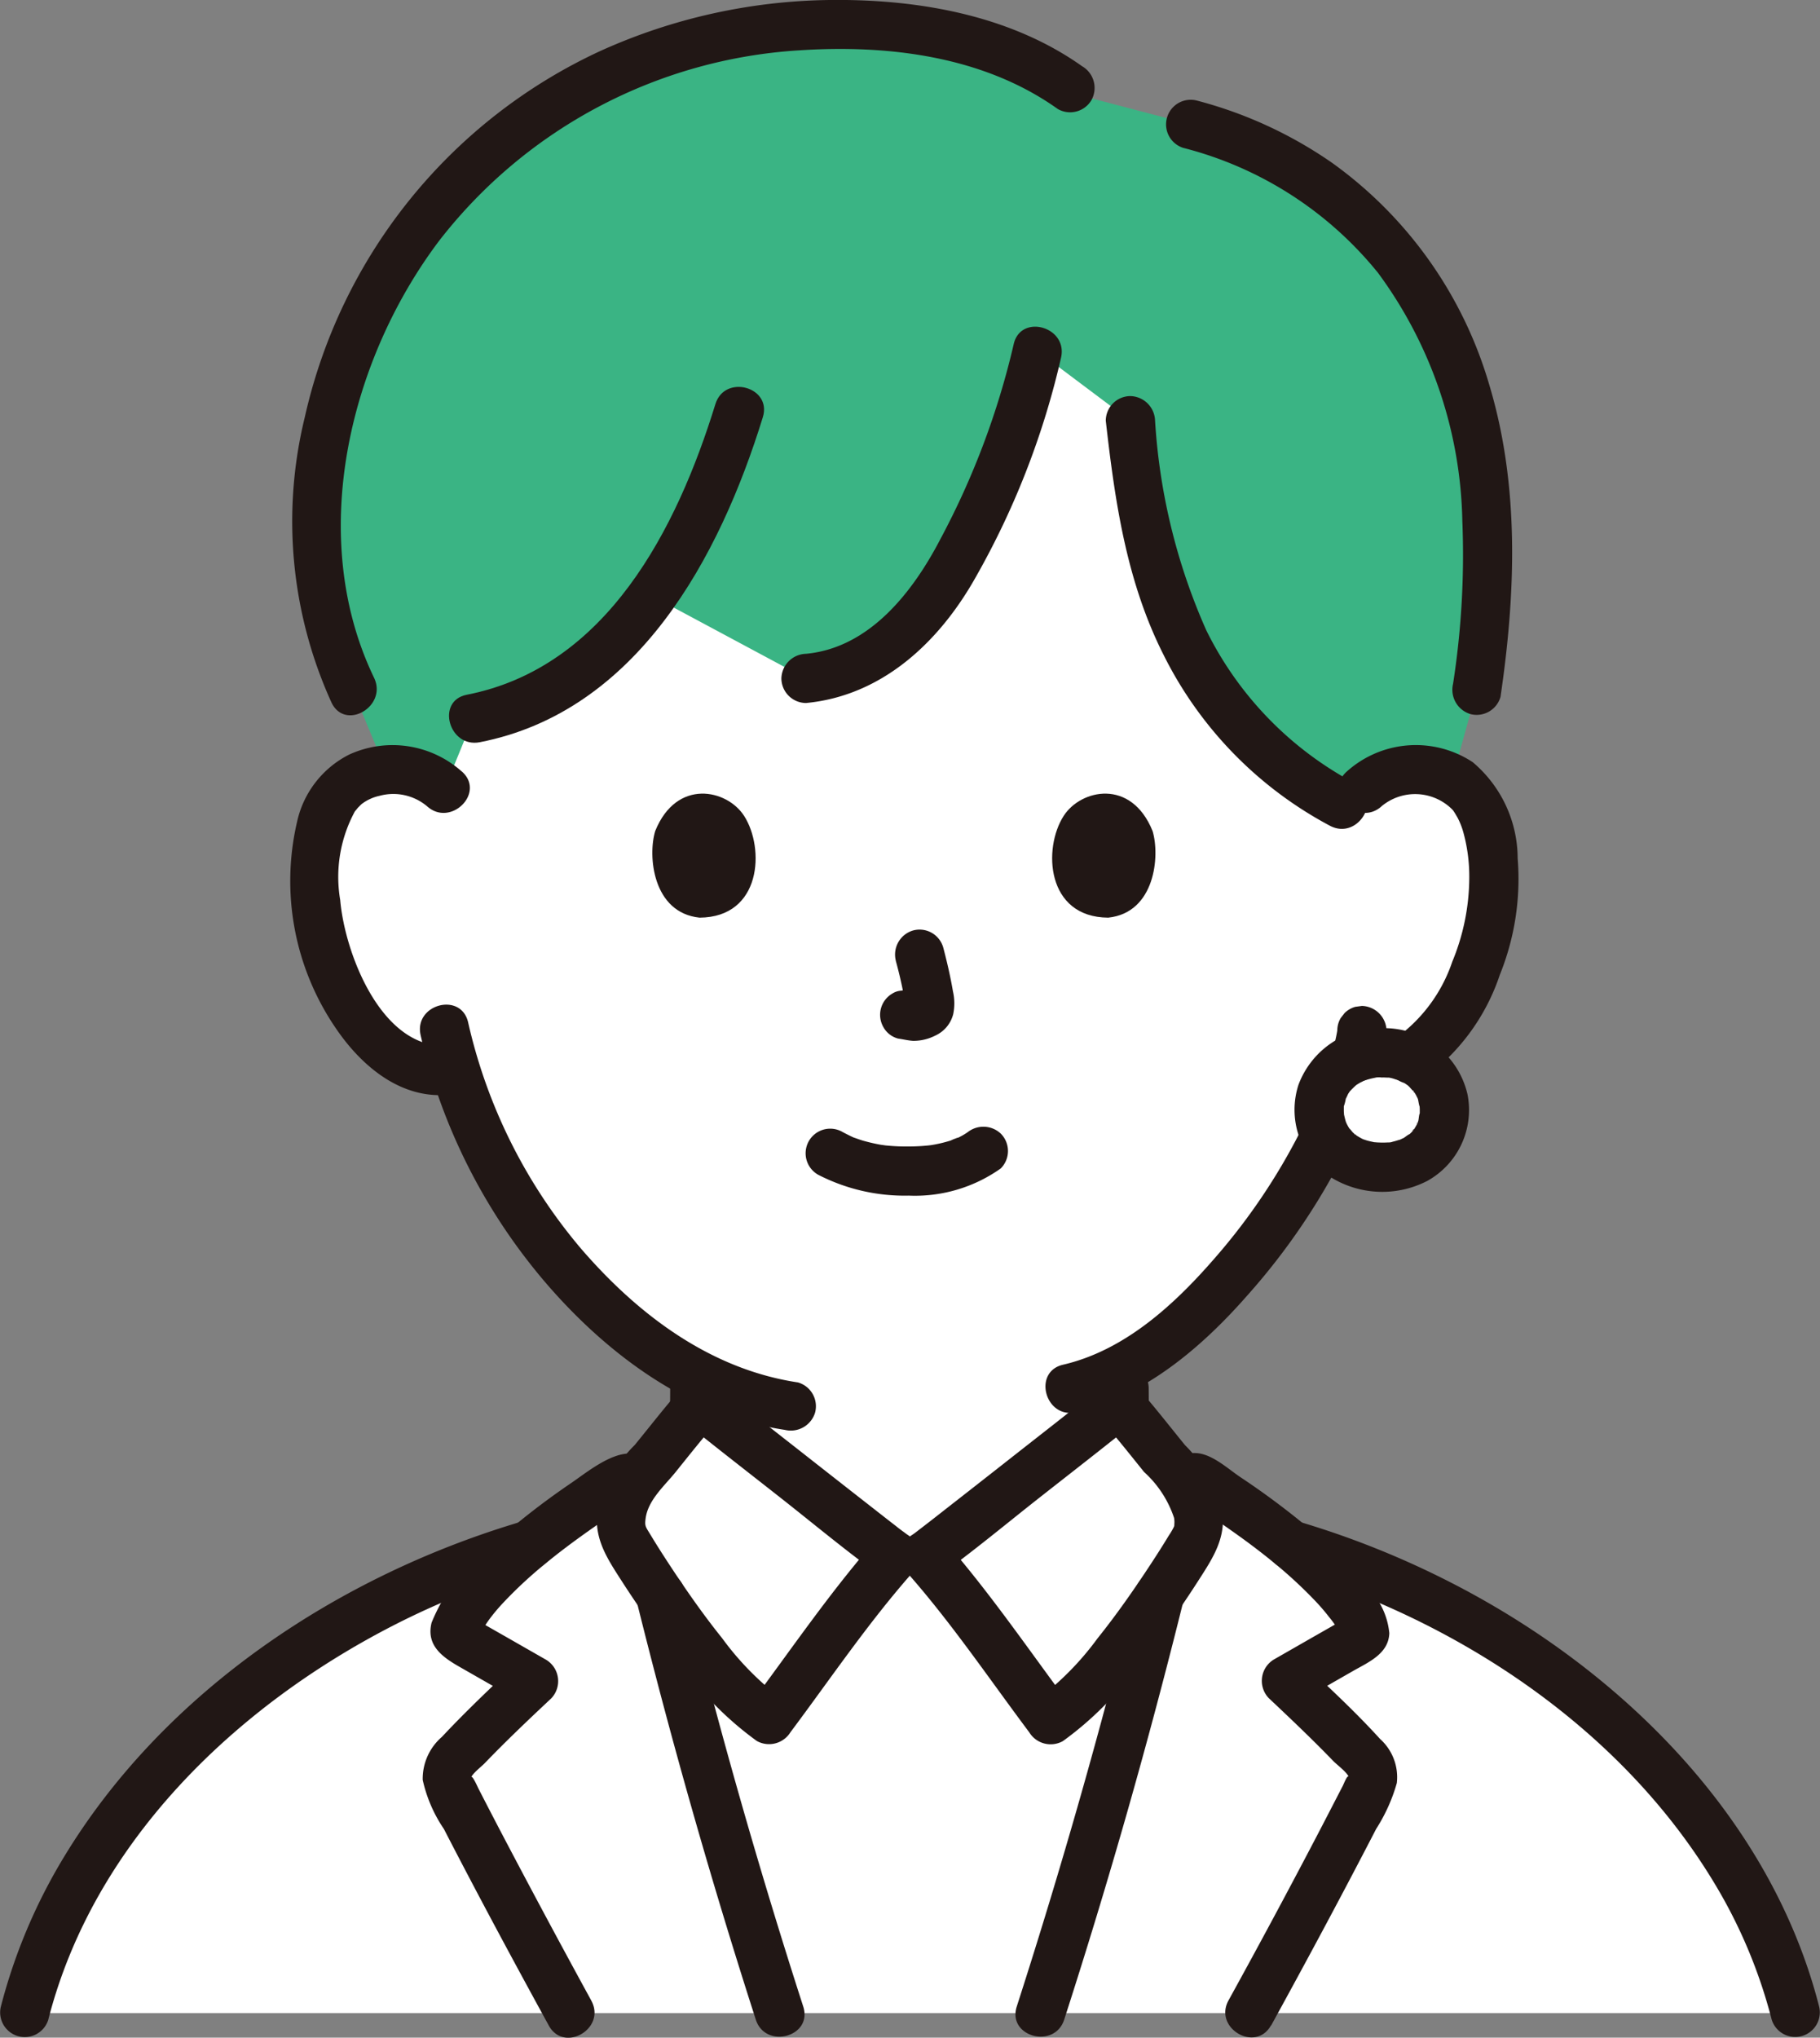 <svg xmlns="http://www.w3.org/2000/svg" width="80.299" height="89.855" viewBox="0 0 80.299 89.855">
  <rect x="0" y="0" width="80.299" height="89.855" fill="#808080" stroke="none"/>
  <g id="img_voice06" transform="translate(4972 -12333)">
    <path id="パス_1680" data-name="パス 1680" d="M291.885,45.085a3.23,3.23,0,0,1,2.332-.854,3,3,0,0,1,2.689,1.494c.914,1.585.875,4.5.262,6.312a9.75,9.75,0,0,1-2.861,4.641,3.557,3.557,0,0,1-2.742.792l-.189-.031c-.325.947-.731,1.789-.868,2.206-.685,1.86-4.449,8.348-9.225,10.95.031,1.257-.016,1.547.084,2.918a6.031,6.031,0,0,0,.29,1.7,4.152,4.152,0,0,0,1.247,1.815,14,14,0,0,0,4.173,2.112s1.274.471,1.863.7c0,0-2.743,9.417-17.392,9.417S254.9,79.781,254.9,79.781c.628-.247,1.673-.642,1.673-.642a14.006,14.006,0,0,0,4.173-2.112A4.153,4.153,0,0,0,262,75.213a6.03,6.03,0,0,0,.29-1.7c.092-1.254.06-1.6.078-2.617A20.514,20.514,0,0,1,256.3,65.8a24.243,24.243,0,0,1-4.509-8.363,3.512,3.512,0,0,1-2.9-.761,9.75,9.75,0,0,1-2.861-4.641c-.613-1.807-.652-4.727.262-6.312a2.994,2.994,0,0,1,2.689-1.494,3.226,3.226,0,0,1,2.332.854S245.737,22.5,271.6,22.5s20.285,22.583,20.285,22.583Z" transform="translate(-5203.704 12322.706)" fill="#fff"/>
    <path id="パス_1681" data-name="パス 1681" d="M330.032,85.567a2.6,2.6,0,0,0-2.766,2.5,2.551,2.551,0,0,0,2.766,2.544,2.523,2.523,0,0,0,2.766-2.544A2.594,2.594,0,0,0,330.032,85.567Z" transform="translate(-5241.067 12293.858)" fill="#fff"/>
    <path id="パス_1682" data-name="パス 1682" d="M292.741,130.152c1.162-4.168,2.228-8.37,3.172-12.517-.037-.05-.075-.1-.114-.144-.86-1-1.943-2.437-2.822-3.42-.373.3-7.988,6.306-8.565,6.716h-1.341c-.577-.409-8.192-6.413-8.565-6.716-.879.983-1.962,2.424-2.822,3.42-.039.045-.077.093-.114.144,1.768,7.777,3.972,15.744,6.417,23.318H289.5c1.141-3.534,2.229-7.154,3.246-10.8Z" transform="translate(-5215.589 12280.82)" fill="#fff"/>
    <path id="パス_1692" data-name="パス 1692" d="M304.611,143.709c2.446-7.577,4.651-15.546,6.419-23.325a.365.365,0,0,1,.555-.226,46.227,46.227,0,0,1,4.05,2.9c10.076,2.933,19.759,10.588,22.285,20.65" transform="translate(-5230.704 12278.063)" fill="#fff"/>
    <path id="パス_1694" data-name="パス 1694" d="M255.31,143.709c-2.446-7.577-4.651-15.546-6.419-23.325a.365.365,0,0,0-.555-.226,46.223,46.223,0,0,0-4.05,2.9c-10.076,2.933-19.759,10.588-22.285,20.65" transform="translate(-5192.916 12278.063)" fill="#fff"/>
    <path id="パス_1700" data-name="パス 1700" d="M245.877,22.1a17.041,17.041,0,0,0,1.477,9.256l1.464,3.514c.08-.009.163-.014.249-.017a3.226,3.226,0,0,1,2.332.854l1.272-3.111a12.791,12.791,0,0,0,7.27-4.556q.338-.405.647-.829l6.759,3.621a7.773,7.773,0,0,0,5.232-3.041,24.047,24.047,0,0,0,2.94-5.307,29.373,29.373,0,0,0,2.037-6.094l4.1,3.077a30.288,30.288,0,0,0,1.764,8.374,17.2,17.2,0,0,0,4.23,6.2,14.9,14.9,0,0,0,3.37,2.355l.148.075.8-.766a3.23,3.23,0,0,1,2.332-.854,3.527,3.527,0,0,1,1.565.39c.547-1.974,1.079-3.887,1.079-3.887.8-5.353.814-11.069-1.612-16.041A16.777,16.777,0,0,0,284.29,6.393l-4.823-1.267-.459-.334a15.205,15.205,0,0,0-7.038-2.58c-9.188-1.182-18.084,2.673-22.885,10.458a22.644,22.644,0,0,0-3.208,9.432Z" transform="translate(-5203.789 12332.085)" fill="#3ab484"/>
    <path id="パス_1701" data-name="パス 1701" d="M276.639,112.888c.015-.34.011-.68.016-1.02a1.115,1.115,0,0,0-1.086-1.086l-.289.039a1.084,1.084,0,0,0-.479.279l-.17.22a1.078,1.078,0,0,0-.148.547c0,.34,0,.68-.016,1.02a1.115,1.115,0,0,0,1.086,1.086l.289-.039a1.085,1.085,0,0,0,.479-.279l.17-.22a1.078,1.078,0,0,0,.148-.547Z" transform="translate(-5216.915 12282.324)" fill="#211715"/>
    <path id="パス_1702" data-name="パス 1702" d="M309.4,111.869c0,.315,0,.629.011.944A1.115,1.115,0,0,0,310.5,113.9l.289-.039a1.085,1.085,0,0,0,.479-.279l.17-.22a1.078,1.078,0,0,0,.148-.547c-.01-.315-.006-.629-.011-.944a1.115,1.115,0,0,0-1.086-1.086l-.289.039a1.085,1.085,0,0,0-.479.279l-.17.22a1.078,1.078,0,0,0-.148.547Z" transform="translate(-5232.895 12282.323)" fill="#211715"/>
    <path id="パス_1767" data-name="パス 1767" d="M286.057,93.682a8.338,8.338,0,0,0,4.015.93,6.542,6.542,0,0,0,4.061-1.2,1.087,1.087,0,0,0,0-1.534,1.119,1.119,0,0,0-1.534,0c.332-.258.085-.068,0-.014s-.163.1-.247.143c-.043.023-.088.043-.132.066-.123.063-.1-.022.053-.018a1.447,1.447,0,0,0-.34.124,6.082,6.082,0,0,1-.952.218c.164-.025,0,0-.078.006-.093.009-.187.017-.28.023-.225.015-.451.02-.677.019q-.3,0-.606-.022c-.093-.007-.185-.014-.278-.023-.021,0-.356-.055-.121-.013a8.063,8.063,0,0,1-.89-.2c-.125-.037-.246-.082-.369-.124-.273-.093.171.087-.075-.029q-.229-.108-.452-.226a1.085,1.085,0,0,0-1.095,1.874h0Z" transform="translate(-5221.978 12291.112)" fill="#211715"/>
    <path id="パス_1768" data-name="パス 1768" d="M292.257,76.922a18.726,18.726,0,0,1,.441,2.016l-.039-.289a1.226,1.226,0,0,1,.008.278l.039-.289a.718.718,0,0,1-.03.125l.11-.259a.521.521,0,0,1-.044.08l.17-.22a.439.439,0,0,1-.066.065l.22-.17a1.356,1.356,0,0,1-.16.085l.259-.11a1.169,1.169,0,0,1-.269.079l.289-.039a1.1,1.1,0,0,1-.253,0l.289.039c-.1-.013-.189-.036-.284-.049a.828.828,0,0,0-.433-.02.81.81,0,0,0-.4.129,1.084,1.084,0,0,0-.389,1.484,1.038,1.038,0,0,0,.648.5c.221.03.436.086.661.1a2.124,2.124,0,0,0,.98-.234,1.425,1.425,0,0,0,.787-.939,2.33,2.33,0,0,0-.01-1.006c-.11-.649-.26-1.293-.427-1.93a1.086,1.086,0,0,0-1.335-.758,1.106,1.106,0,0,0-.758,1.335h0Z" transform="translate(-5224.736 12298.442)" fill="#211715"/>
    <path id="パス_1769" data-name="パス 1769" d="M273.175,66.146c-.337,1.094-.117,3.611,1.955,3.826,2.74-.016,2.885-3.06,1.964-4.49-.755-1.171-2.975-1.659-3.919.665Z" transform="translate(-5216.265 12303.494)" fill="#211715"/>
    <path id="パス_1770" data-name="パス 1770" d="M309.987,66.146c.337,1.094.117,3.611-1.955,3.826-2.74-.016-2.886-3.06-1.964-4.49.755-1.171,2.975-1.659,3.919.665Z" transform="translate(-5231.137 12303.494)" fill="#211715"/>
    <path id="パス_1771" data-name="パス 1771" d="M306.369,103.6c3.018-.7,5.546-2.861,7.544-5.136a29.253,29.253,0,0,0,4.39-6.485,1.114,1.114,0,0,0-.39-1.484,1.1,1.1,0,0,0-1.484.39,27.167,27.167,0,0,1-3.95,5.931c-1.78,2.05-3.969,4.063-6.687,4.693-1.36.315-.785,2.408.577,2.093h0Z" transform="translate(-5230.889 12291.671)" fill="#211715"/>
    <path id="パス_1772" data-name="パス 1772" d="M328.539,82.848l-.013.107.039-.289a7.437,7.437,0,0,1-.237,1.07.828.828,0,0,0-.02.433.81.81,0,0,0,.129.4,1.214,1.214,0,0,0,.648.5l.289.039a1.078,1.078,0,0,0,.547-.148,1.145,1.145,0,0,0,.5-.648,8.8,8.8,0,0,0,.288-1.466,1.115,1.115,0,0,0-1.086-1.086l-.289.039a1.085,1.085,0,0,0-.479.279l-.17.22a1.078,1.078,0,0,0-.148.547h0Z" transform="translate(-5241.535 12295.599)" fill="#211715"/>
    <path id="パス_1773" data-name="パス 1773" d="M254.179,83.007a25.69,25.69,0,0,0,5.572,10.977c2.721,3.143,6.313,5.792,10.495,6.422a1.12,1.12,0,0,0,1.335-.758,1.092,1.092,0,0,0-.758-1.335c-3.858-.581-7.036-2.975-9.537-5.863a23.394,23.394,0,0,1-5.013-10.019c-.317-1.36-2.41-.784-2.093.577h0Z" transform="translate(-5207.62 12295.648)" fill="#211715"/>
    <path id="パス_1774" data-name="パス 1774" d="M251.151,61.727a4.592,4.592,0,0,0-4.969-.75,4.366,4.366,0,0,0-2.3,2.96,11.491,11.491,0,0,0,1.683,9.072c1.149,1.71,2.944,3.239,5.142,2.953a1.121,1.121,0,0,0,1.085-1.085,1.091,1.091,0,0,0-1.085-1.085c-3.013.391-4.715-3.98-4.923-6.4a6.055,6.055,0,0,1,.667-3.944c-.106.147.109-.121.114-.126.051-.049.132-.136.18-.174a2,2,0,0,1,.777-.352,2.315,2.315,0,0,1,2.1.466c1.039.927,2.579-.6,1.534-1.534h0Z" transform="translate(-5202.774 12305.297)" fill="#211715"/>
    <path id="パス_1775" data-name="パス 1775" d="M330.747,63.256a2.315,2.315,0,0,1,3.118.128c.037.041.073.082.107.126-.056-.071-.063-.076-.022-.018.054.082.1.165.152.251a3.294,3.294,0,0,1,.272.7,7.376,7.376,0,0,1,.249,2.038,9.765,9.765,0,0,1-.75,3.626,6.834,6.834,0,0,1-2.433,3.326c-1.182.739-.093,2.617,1.1,1.874a9.238,9.238,0,0,0,3.431-4.623,11.266,11.266,0,0,0,.788-5.134,5.567,5.567,0,0,0-1.983-4.244,4.559,4.559,0,0,0-5.559.415c-1.045.931.494,2.462,1.534,1.534h0Z" transform="translate(-5241.799 12305.304)" fill="#211715"/>
    <path id="パス_1776" data-name="パス 1776" d="M329.108,83.567a3.844,3.844,0,0,0-3.673,2.491,3.573,3.573,0,0,0,1.344,4.033,4.329,4.329,0,0,0,4.347.206,3.574,3.574,0,0,0,1.764-3.815,3.765,3.765,0,0,0-3.782-2.914,1.085,1.085,0,1,0,0,2.17c.083,0,.166.007.249.009.206,0-.021-.014-.048-.012a1.328,1.328,0,0,1,.38.081c.073.021.143.046.215.069.206.066-.056-.024-.054-.025.05-.024.326.176.377.21l.058.04q.113.083,0,0l-.055-.042c.035.03.07.06.1.092s.219.252.234.25c-.063.01-.133-.207-.029-.029.028.048.061.094.088.144s.047.105.078.149c.035.075.021.04-.042-.1q.024.063.046.127c.02.061.045.3.082.329-.015-.011-.021-.281-.012-.084,0,.069.009.138.009.208,0,.048,0,.1,0,.146l0,.072c-.012.121-.007.095.015-.078-.055.074-.054.273-.082.366-.009.031-.062.131-.053.158-.031-.093.108-.211.018-.049-.053.095-.106.187-.163.279-.092.151-.073-.01.034-.04a.71.71,0,0,0-.085.1c-.044.047-.09.093-.138.136-.024.022-.049.043-.074.064-.063.052-.033.029.091-.069-.056,0-.221.143-.283.176a1.168,1.168,0,0,0-.184.09c0-.022.254-.088.064-.033-.116.034-.23.073-.348.1a.67.67,0,0,1-.221.041l.136-.019c-.052.005-.1.01-.157.013a3.683,3.683,0,0,1-.4,0c-.052,0-.1-.008-.156-.01-.264-.01.24.051-.014,0-.12-.025-.24-.05-.358-.086-.046-.014-.09-.031-.136-.045q-.165-.063.063.03-.063-.028-.125-.06c-.1-.052-.2-.114-.292-.174-.125-.077.049-.024.059.049,0-.025-.127-.112-.149-.132-.047-.046-.225-.279-.135-.136.1.159-.016-.028-.031-.051-.036-.055-.07-.113-.1-.171l-.031-.059q-.074-.157.027.075a.812.812,0,0,0-.047-.128c-.037-.111-.06-.223-.087-.336-.058-.24.007.254,0,0,0-.049-.007-.1-.008-.148,0-.071,0-.142,0-.213,0-.034,0-.068.009-.1.009-.085,0-.046-.016.119a1.848,1.848,0,0,0,.1-.392c.056-.182-.014.067-.033.073.03-.009.106-.2.126-.238s.05-.075.073-.113c.106-.176-.168.168.018-.021a3.655,3.655,0,0,1,.271-.264s-.209.144,0,0c.059-.04.12-.077.182-.112a1.674,1.674,0,0,0,.161-.083c.073-.034.043-.022-.091.036.046-.018.093-.036.14-.052a3.864,3.864,0,0,1,.448-.114c.118-.025.061-.059-.05.007a.921.921,0,0,1,.331-.016,1.085,1.085,0,0,0,0-2.17Z" transform="translate(-5240.144 12294.773)" fill="#211715"/>
    <path id="パス_1777" data-name="パス 1777" d="M315.586,10.223a16.2,16.2,0,0,1,8.586,5.51,19.029,19.029,0,0,1,3.72,10.954,36.95,36.95,0,0,1-.409,7.165,1.121,1.121,0,0,0,.758,1.335,1.093,1.093,0,0,0,1.335-.758c.671-4.553.848-9.279-.489-13.736a18.374,18.374,0,0,0-6.933-9.806,18.758,18.758,0,0,0-5.99-2.756,1.086,1.086,0,0,0-.577,2.093Z" transform="translate(-5235.373 12329.3)" fill="#211715"/>
    <path id="パス_1778" data-name="パス 1778" d="M278.652,2.938C275.453.656,271.35-.047,267.49,0a25.259,25.259,0,0,0-10.148,2.262A23.435,23.435,0,0,0,244.332,18.4a19.281,19.281,0,0,0,1.182,12.587c.606,1.258,2.478.158,1.874-1.1-2.98-6.186-1.117-13.98,2.872-19.269a21.792,21.792,0,0,1,15.919-8.4c3.908-.256,8.119.264,11.376,2.589a1.093,1.093,0,0,0,1.484-.39,1.108,1.108,0,0,0-.39-1.484h0Z" transform="translate(-5202.885 12333)" fill="#211715"/>
    <path id="パス_1779" data-name="パス 1779" d="M293.788,27.331a34.975,34.975,0,0,1-3.231,8.584c-1.206,2.319-3.118,4.8-5.932,5.062a1.115,1.115,0,0,0-1.085,1.085,1.093,1.093,0,0,0,1.085,1.085c3.362-.318,5.873-2.686,7.473-5.521a35.637,35.637,0,0,0,3.783-9.718c.3-1.361-1.792-1.942-2.093-.577h0Z" transform="translate(-5221.065 12320.854)" fill="#211715"/>
    <path id="パス_1780" data-name="パス 1780" d="M268.268,32.2c-1.69,5.479-4.783,11.612-10.971,12.819-1.369.267-.79,2.359.577,2.093,6.945-1.354,10.582-8.159,12.487-14.334.412-1.337-1.682-1.91-2.093-.577h0Z" transform="translate(-5208.704 12318.618)" fill="#211715"/>
    <path id="パス_1781" data-name="パス 1781" d="M309.915,33.277c.406,3.575.912,7.093,2.557,10.341a17.226,17.226,0,0,0,7.345,7.528c1.239.64,2.338-1.232,1.1-1.874a15.277,15.277,0,0,1-6.566-6.749,26.74,26.74,0,0,1-2.261-9.245A1.118,1.118,0,0,0,311,32.192a1.092,1.092,0,0,0-1.085,1.085h0Z" transform="translate(-5233.128 12318.274)" fill="#211715"/>
    <path id="パス_1782" data-name="パス 1782" d="M222.131,145.573c2-7.8,8.225-13.789,15.218-17.378a36.046,36.046,0,0,1,6.3-2.508,1.086,1.086,0,0,0-.577-2.093c-8.114,2.386-15.842,7.509-20.267,14.837A24.538,24.538,0,0,0,220.038,145a1.086,1.086,0,0,0,2.093.577h0Z" transform="translate(-5192 12276.486)" fill="#211715"/>
    <path id="パス_1783" data-name="パス 1783" d="M323.776,125.687c7.575,2.227,14.833,6.993,18.967,13.84a22.413,22.413,0,0,1,2.547,6.046,1.086,1.086,0,0,0,2.093-.577c-2.128-8.322-8.736-14.842-16.21-18.676a39.144,39.144,0,0,0-6.82-2.727,1.086,1.086,0,0,0-.577,2.093h0Z" transform="translate(-5239.123 12276.485)" fill="#211715"/>
    <path id="パス_1784" data-name="パス 1784" d="M319.283,143.345c1.577-2.872,3.13-5.758,4.634-8.669a7.529,7.529,0,0,0,.911-2.022,2.262,2.262,0,0,0-.741-1.946c-1.059-1.167-2.223-2.244-3.369-3.323l-.22,1.7,2.388-1.367c.681-.39,1.581-.759,1.611-1.675a3.275,3.275,0,0,0-.858-1.908,13.919,13.919,0,0,0-1.677-1.839,34.511,34.511,0,0,0-4.061-3.148c-.555-.378-1.251-1.027-1.956-1.046a1.458,1.458,0,0,0-1.507,1.371,1.086,1.086,0,0,0,2.17,0v-.005l-.148.547-.011-.008-.479.279q-.436-.072-.183.058l.177.116q.23.151.459.3.488.326.97.664c.676.474,1.341.963,1.979,1.487a19.886,19.886,0,0,1,1.749,1.6,9.22,9.22,0,0,1,.724.829,4.667,4.667,0,0,1,.481.7l.148-.547q.275-.236-.115.023l-.455.26-.8.456-1.706.977a1.1,1.1,0,0,0-.22,1.7c.967.911,1.932,1.826,2.855,2.782.149.155.641.518.683.723-.042-.213-.226.276-.271.362q-.5.968-1,1.932-1.978,3.788-4.042,7.53c-.673,1.225,1.2,2.321,1.874,1.1h0Z" transform="translate(-5235.2 12278.974)" fill="#211715"/>
    <path id="パス_1785" data-name="パス 1785" d="M307.884,128.471q-2.31,9.3-5.252,18.425c-.43,1.332,1.665,1.9,2.093.577q2.944-9.118,5.252-18.425a1.086,1.086,0,0,0-2.093-.577Z" transform="translate(-5229.772 12274.586)" fill="#211715"/>
    <path id="パス_1786" data-name="パス 1786" d="M261.811,142.267q-2.052-3.747-4.037-7.53-.474-.907-.942-1.819c-.05-.1-.3-.67-.326-.479.023-.154.459-.5.588-.63.951-.989,1.946-1.933,2.947-2.871a1.1,1.1,0,0,0-.22-1.7l-1.709-.977-.8-.456-.456-.26q-.391-.26-.115-.023l.148.547c0,.167.12-.161.151-.211.085-.141.176-.278.273-.411a8.183,8.183,0,0,1,.633-.75,18.954,18.954,0,0,1,1.849-1.711c.627-.517,1.28-1,1.944-1.469q.483-.341.973-.671.231-.155.463-.309l.224-.148q.357-.181-.152-.078l-.479-.279c-.014,0-.016.009-.007.018.625,1.25,2.5.151,1.874-1.1-.868-1.735-2.647-.248-3.662.456a33.851,33.851,0,0,0-3.726,2.92,7.879,7.879,0,0,0-2.484,3.272c-.249,1,.47,1.513,1.226,1.945l2.735,1.563-.22-1.7c-1.121,1.051-2.238,2.111-3.29,3.233a2.439,2.439,0,0,0-.843,1.892,6.215,6.215,0,0,0,.935,2.166c1.5,2.91,3.056,5.8,4.629,8.669.671,1.226,2.546.131,1.874-1.1h0Z" transform="translate(-5207.721 12278.957)" fill="#211715"/>
    <path id="パス_1787" data-name="パス 1787" d="M279.095,146.892q-2.944-9.122-5.252-18.431a1.086,1.086,0,0,0-2.093.577q2.31,9.3,5.252,18.431c.428,1.324,2.523.757,2.093-.577Z" transform="translate(-5215.656 12274.591)" fill="#211715"/>
    <path id="パス_1788" data-name="パス 1788" d="M302.131,113.9c.644.729,1.246,1.493,1.856,2.249a4.753,4.753,0,0,1,1.326,2.03,1.121,1.121,0,0,1,0,.354c.021-.122.018-.03-.008.034a3.04,3.04,0,0,1-.221.378c-.251.416-.512.825-.778,1.231-.744,1.136-1.524,2.255-2.375,3.315a12.824,12.824,0,0,1-2.613,2.659l1.484.39c-1.871-2.5-3.638-5.111-5.706-7.456l-.22,1.7c1.55-1.112,3.024-2.345,4.523-3.523,1.423-1.118,2.854-2.227,4.262-3.362a1.092,1.092,0,0,0,0-1.534,1.11,1.11,0,0,0-1.534,0c-1.372,1.106-2.765,2.185-4.15,3.274q-1.4,1.1-2.8,2.192-.5.394-1.01.786c.238-.184-.131.1-.193.148s-.13.1-.2.147a1.106,1.106,0,0,0-.22,1.7c1.947,2.207,3.605,4.664,5.367,7.016a1.107,1.107,0,0,0,1.484.39,14.5,14.5,0,0,0,3.265-3.266q1.449-1.842,2.716-3.816c.686-1.066,1.3-1.988,1.008-3.337a6.357,6.357,0,0,0-1.6-2.633c-.71-.871-1.4-1.761-2.143-2.6-.927-1.049-2.457.491-1.534,1.534Z" transform="translate(-5225.511 12281.761)" fill="#211715"/>
    <path id="パス_1789" data-name="パス 1789" d="M272.35,112.358c-.745.843-1.433,1.732-2.143,2.6a6.3,6.3,0,0,0-1.6,2.633c-.283,1.359.318,2.266,1.008,3.337q1.268,1.97,2.716,3.816a14.511,14.511,0,0,0,3.265,3.266,1.111,1.111,0,0,0,1.484-.39c1.761-2.353,3.42-4.81,5.366-7.016a1.106,1.106,0,0,0-.22-1.7c-.067-.048-.132-.1-.2-.147s-.429-.329-.193-.148q-.506-.391-1.01-.786-1.4-1.094-2.8-2.192c-1.385-1.089-2.778-2.168-4.15-3.274a1.118,1.118,0,0,0-1.534,0,1.093,1.093,0,0,0,0,1.534c1.408,1.136,2.84,2.244,4.262,3.362,1.5,1.178,2.973,2.412,4.523,3.523l-.22-1.7c-2.068,2.345-3.834,4.956-5.706,7.456l1.484-.39a12.786,12.786,0,0,1-2.613-2.659c-.851-1.059-1.631-2.178-2.375-3.315-.266-.406-.527-.815-.778-1.231-.232-.386-.278-.391-.225-.764.114-.8.844-1.431,1.326-2.03.61-.757,1.212-1.521,1.856-2.249.922-1.043-.607-2.584-1.534-1.534Z" transform="translate(-5214.203 12281.764)" fill="#211715"/>
  </g>
</svg>
